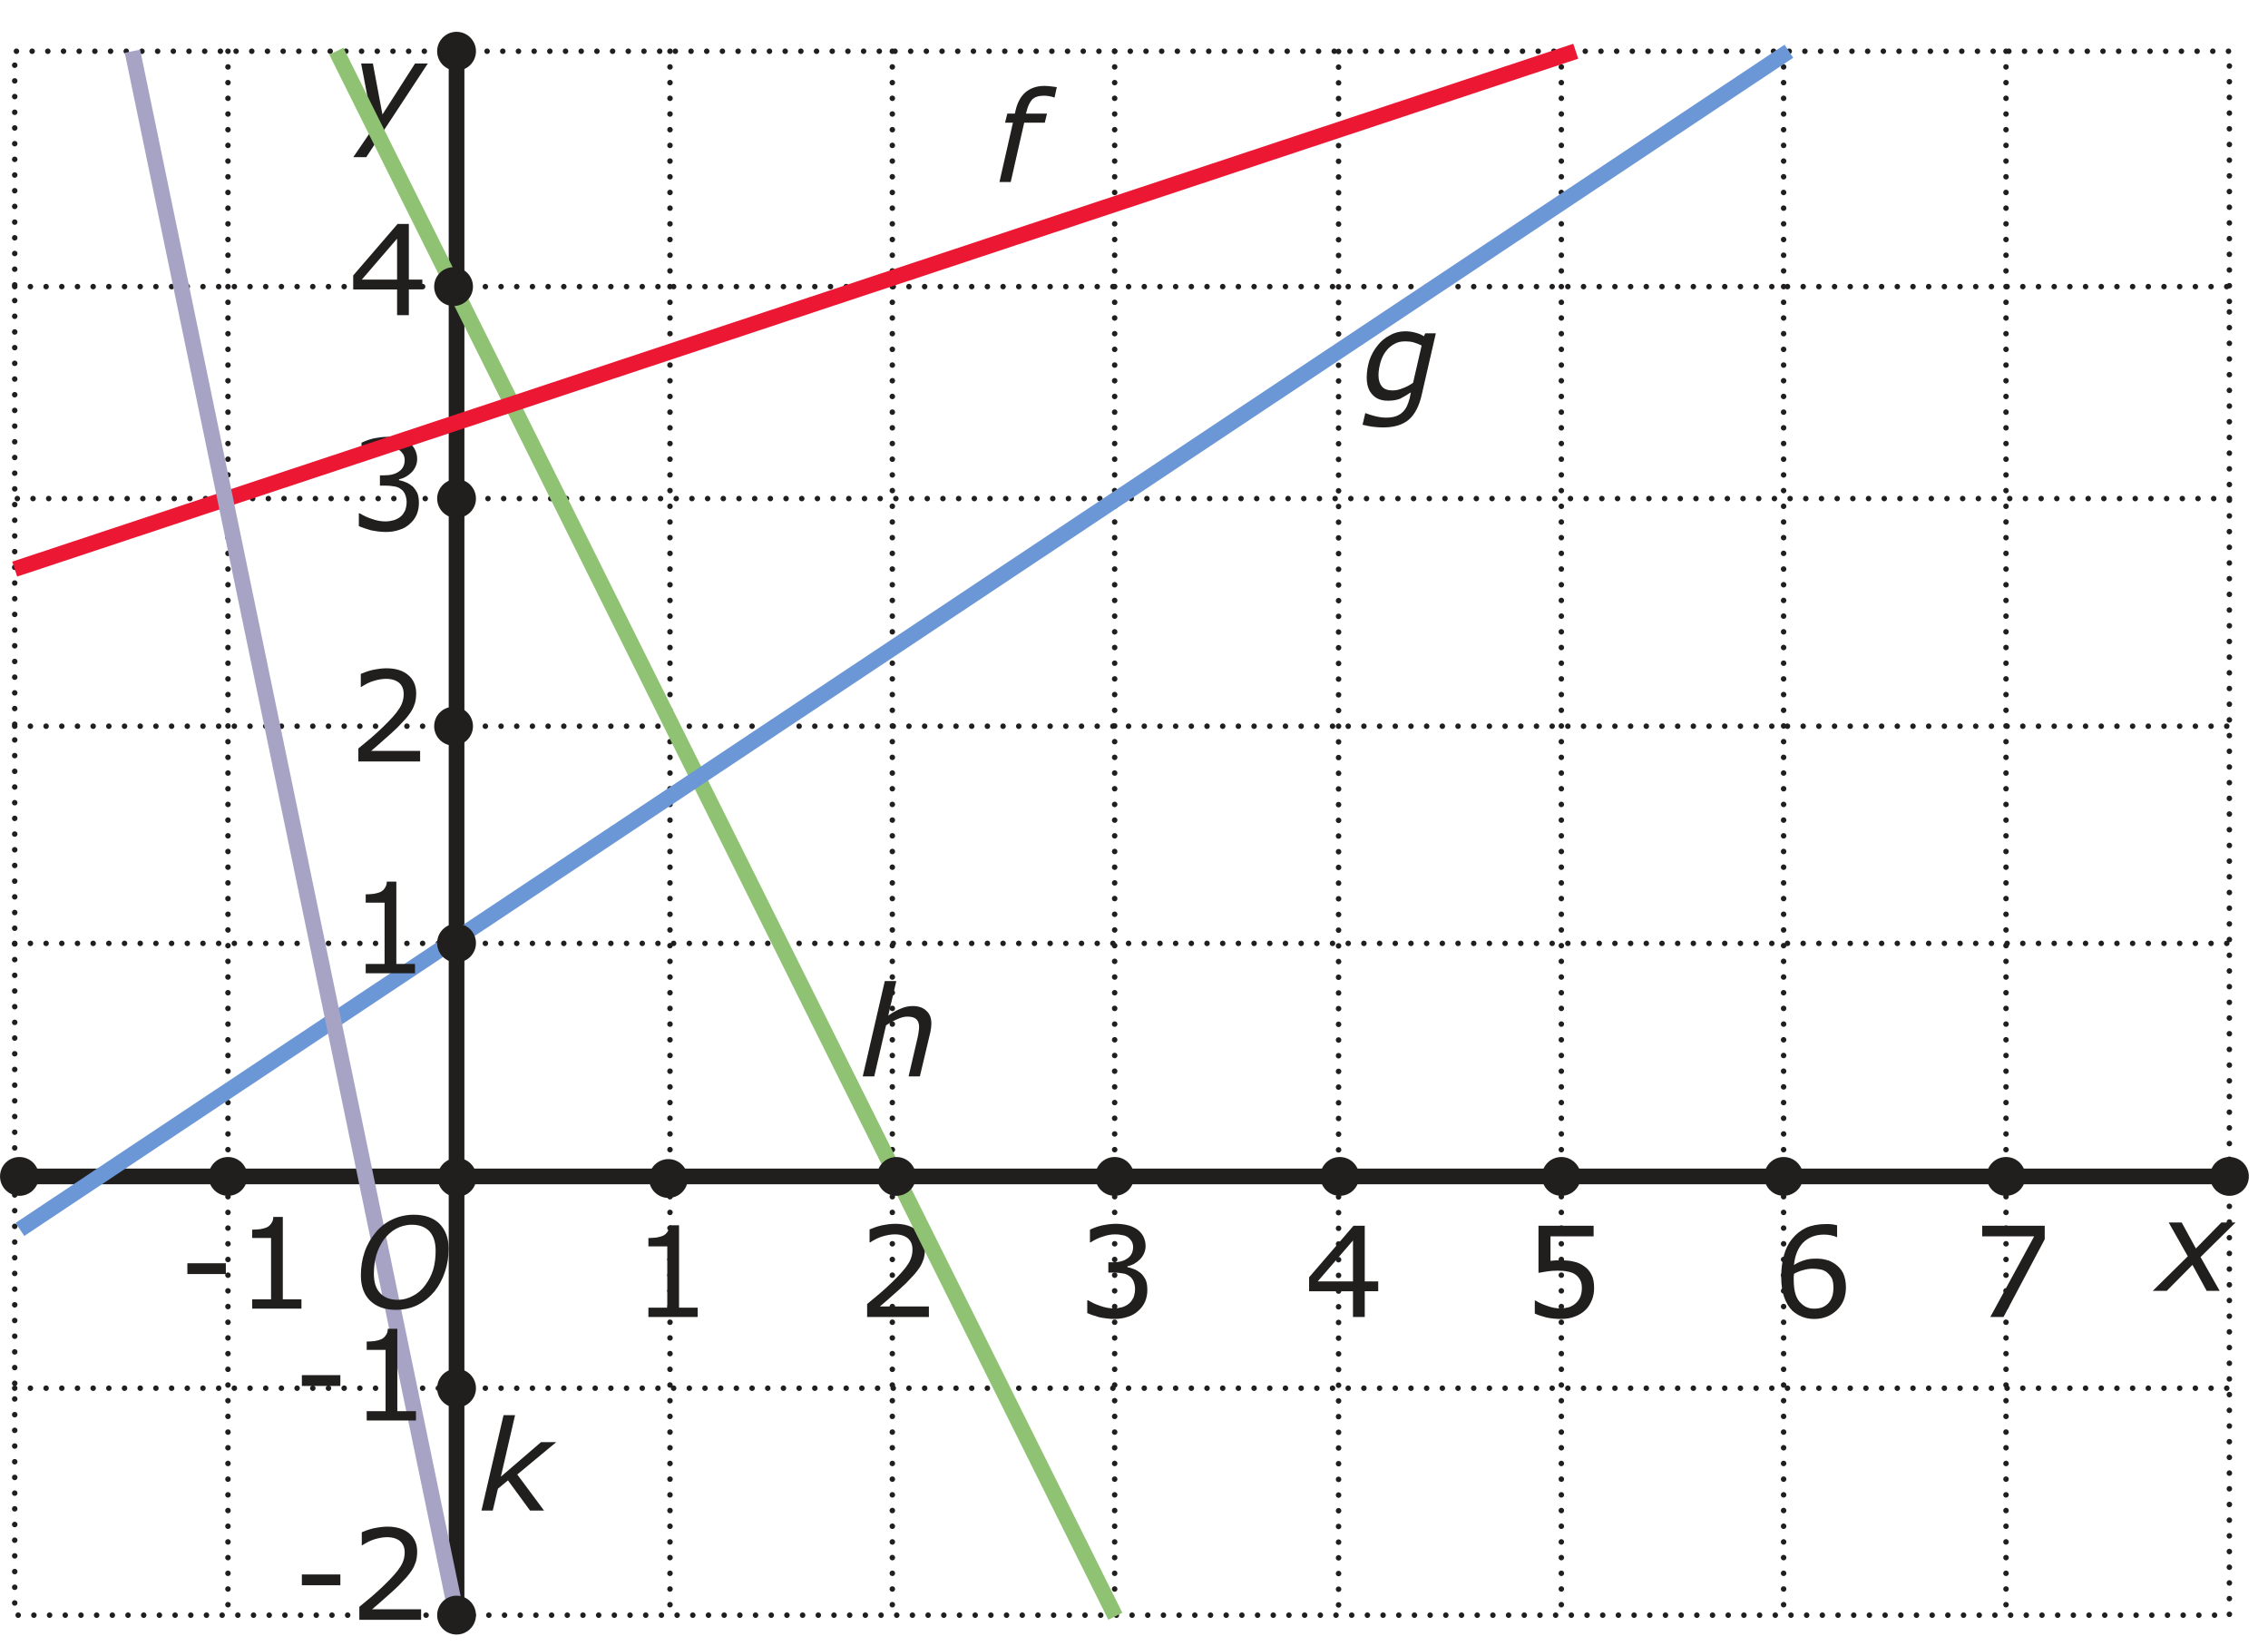 <?xml version="1.0" encoding="UTF-8" standalone="no"?>
<svg
   xmlns:dc="http://purl.org/dc/elements/1.1/"
   xmlns:cc="http://creativecommons.org/ns#"
   xmlns:rdf="http://www.w3.org/1999/02/22-rdf-syntax-ns#"
   xmlns:svg="http://www.w3.org/2000/svg"
   xmlns="http://www.w3.org/2000/svg"
   xmlns:xlink="http://www.w3.org/1999/xlink"
   xmlns:sodipodi="http://sodipodi.sourceforge.net/DTD/sodipodi-0.dtd"
   xmlns:inkscape="http://www.inkscape.org/namespaces/inkscape"
   width="5.1cm"
   height="3.7cm"
   viewBox="0 0 144.567 104.882"
   version="1.1"
   id="svg293"
   sodipodi:docname="hb-e34-op1-t1.svg"
   inkscape:version="0.92.1 r15371">
  <sodipodi:namedview
     pagecolor="#ffffff"
     bordercolor="#666666"
     borderopacity="1"
     objecttolerance="10"
     gridtolerance="10"
     guidetolerance="10"
     inkscape:pageopacity="0"
     inkscape:pageshadow="2"
     inkscape:window-width="1920"
     inkscape:window-height="986"
     id="namedview295"
     showgrid="false"
     units="cm"
     inkscape:zoom="3.0551069"
     inkscape:cx="145.23201"
     inkscape:cy="47.105547"
     inkscape:window-x="-11"
     inkscape:window-y="-11"
     inkscape:window-maximized="1"
     inkscape:current-layer="svg293" />
  <defs
     id="defs76">
    <g
       id="g53">
      <symbol
         overflow="visible"
         id="glyph0-0"
         style="overflow:visible">
        <path
           style="stroke:none"
           d="M 7,0 V -6 H 1 V 0 Z M 1.5,-5.5 h 5 v 5 h -5 z m 0,0"
           id="path2"
           inkscape:connector-curvature="0" />
      </symbol>
      <symbol
         overflow="visible"
         id="glyph0-1"
         style="overflow:visible">
        <path
           style="stroke:none"
           d="M -0.266,0 H 0.625 L 2.266,-1.656 3.172,0 H 4 L 2.781,-2.156 5.016,-4.359 h -0.906 l -1.625,1.656 -0.906,-1.656 H 0.75 l 1.219,2.156 z m 0,0"
           id="path5"
           inkscape:connector-curvature="0" />
      </symbol>
      <symbol
         overflow="visible"
         id="glyph0-2"
         style="overflow:visible">
        <path
           style="stroke:none"
           d="M 4.938,-4.359 H 4.125 l -2.078,3.25 -0.609,-3.25 h -0.75 l 0.781,4.094 -1.281,1.875 h 0.828 z m 0,0"
           id="path8"
           inkscape:connector-curvature="0" />
      </symbol>
      <symbol
         overflow="visible"
         id="glyph0-3"
         style="overflow:visible">
        <path
           style="stroke:none"
           d="M 3.922,-6.047 C 3.828,-6.062 3.703,-6.078 3.562,-6.094 3.438,-6.109 3.281,-6.125 3.125,-6.125 c -0.5,0 -0.906,0.156 -1.219,0.422 -0.312,0.281 -0.516,0.688 -0.625,1.203 L 1.25,-4.359 H 0.766 L 0.625,-3.781 h 0.5 L 0.266,0 h 0.719 L 1.844,-3.781 h 1.312 L 3.297,-4.359 H 1.953 L 2,-4.516 C 2.078,-4.844 2.203,-5.094 2.359,-5.266 2.531,-5.422 2.766,-5.5 3.094,-5.5 c 0.094,0 0.203,0 0.344,0.031 0.125,0.016 0.219,0.047 0.297,0.078 H 3.781 Z m 0,0"
           id="path11"
           inkscape:connector-curvature="0" />
      </symbol>
      <symbol
         overflow="visible"
         id="glyph0-4"
         style="overflow:visible">
        <path
           style="stroke:none"
           d="m 4.078,-4.359 -0.094,0.188 C 3.844,-4.266 3.656,-4.344 3.469,-4.391 c -0.203,-0.062 -0.422,-0.094 -0.672,-0.094 -0.344,0 -0.672,0.078 -0.969,0.25 -0.312,0.156 -0.578,0.375 -0.781,0.641 C 0.812,-3.312 0.641,-3 0.516,-2.641 0.406,-2.281 0.344,-1.922 0.344,-1.547 c 0,0.469 0.109,0.828 0.359,1.094 0.234,0.266 0.562,0.391 1,0.391 0.312,0 0.562,-0.047 0.766,-0.125 0.188,-0.094 0.422,-0.234 0.688,-0.406 L 3.078,-0.203 C 3.031,-0.031 2.969,0.141 2.906,0.281 2.844,0.422 2.75,0.547 2.641,0.656 2.531,0.766 2.391,0.859 2.219,0.922 2.047,0.984 1.828,1.016 1.578,1.016 1.359,1.016 1.125,0.984 0.875,0.922 0.625,0.859 0.438,0.797 0.281,0.734 H 0.25 L 0.078,1.469 c 0.188,0.047 0.406,0.094 0.625,0.125 0.234,0.031 0.453,0.047 0.688,0.047 0.688,0 1.234,-0.156 1.641,-0.5 C 3.422,0.797 3.703,0.25 3.859,-0.484 L 4.75,-4.359 Z m -0.781,3.156 C 3.094,-1.062 2.875,-0.938 2.641,-0.859 c -0.219,0.094 -0.438,0.141 -0.656,0.141 -0.297,0 -0.531,-0.078 -0.672,-0.25 C 1.172,-1.141 1.094,-1.375 1.094,-1.688 c 0,-0.266 0.047,-0.531 0.125,-0.812 0.078,-0.266 0.188,-0.5 0.328,-0.688 0.156,-0.219 0.344,-0.375 0.547,-0.484 0.203,-0.125 0.438,-0.172 0.703,-0.172 0.172,0 0.359,0.016 0.531,0.062 C 3.5,-3.734 3.688,-3.656 3.844,-3.578 Z m 0,0"
           id="path14"
           inkscape:connector-curvature="0" />
      </symbol>
      <symbol
         overflow="visible"
         id="glyph0-5"
         style="overflow:visible">
        <path
           style="stroke:none"
           d="m 4.266,-4.188 c -0.203,-0.203 -0.5,-0.297 -0.875,-0.297 -0.266,0 -0.516,0.062 -0.766,0.172 -0.234,0.094 -0.5,0.234 -0.781,0.438 L 2.359,-6.078 H 1.625 L 0.219,0 h 0.734 l 0.75,-3.25 C 1.922,-3.406 2.156,-3.531 2.406,-3.641 2.641,-3.75 2.859,-3.812 3.062,-3.812 c 0.281,0 0.469,0.062 0.578,0.172 C 3.75,-3.531 3.812,-3.375 3.812,-3.156 c 0,0.109 -0.016,0.219 -0.031,0.312 C 3.766,-2.734 3.75,-2.609 3.719,-2.484 L 3.141,0 h 0.719 L 4.531,-2.828 C 4.547,-2.906 4.562,-3 4.578,-3.109 c 0,-0.109 0.016,-0.188 0.016,-0.25 0,-0.375 -0.109,-0.641 -0.328,-0.828 z m 0,0"
           id="path17"
           inkscape:connector-curvature="0" />
      </symbol>
      <symbol
         overflow="visible"
         id="glyph0-6"
         style="overflow:visible">
        <path
           style="stroke:none"
           d="m 2.531,-2.297 2.484,-2.062 h -0.969 l -2.562,2.203 0.906,-3.922 H 1.656 L 0.25,0 H 0.969 L 1.297,-1.391 1.938,-1.922 3.344,0 h 0.891 z m 0,0"
           id="path20"
           inkscape:connector-curvature="0" />
      </symbol>
      <symbol
         overflow="visible"
         id="glyph0-7"
         style="overflow:visible">
        <path
           style="stroke:none"
           d="m 5.516,-5.375 c -0.391,-0.375 -0.938,-0.562 -1.625,-0.562 -0.5,0 -0.969,0.109 -1.391,0.312 C 2.078,-5.422 1.719,-5.141 1.438,-4.781 1.141,-4.422 0.906,-4.016 0.75,-3.547 0.594,-3.094 0.516,-2.594 0.516,-2.062 c 0,0.688 0.203,1.234 0.594,1.609 0.391,0.375 0.938,0.578 1.625,0.578 0.516,0 1,-0.109 1.406,-0.312 C 4.562,-0.406 4.922,-0.703 5.219,-1.062 5.5,-1.422 5.719,-1.828 5.875,-2.297 6.031,-2.766 6.109,-3.25 6.109,-3.766 c 0,-0.688 -0.203,-1.219 -0.594,-1.609 z m -1.656,4.594 c -0.297,0.172 -0.641,0.266 -1,0.266 C 2.375,-0.516 2,-0.656 1.734,-0.953 1.469,-1.234 1.344,-1.641 1.344,-2.188 c 0,-0.391 0.047,-0.781 0.156,-1.172 0.109,-0.375 0.281,-0.703 0.484,-1 0.219,-0.281 0.469,-0.516 0.781,-0.688 0.297,-0.156 0.625,-0.25 1,-0.25 0.484,0 0.859,0.141 1.125,0.422 0.266,0.297 0.391,0.703 0.391,1.234 0,0.438 -0.047,0.828 -0.156,1.203 -0.109,0.359 -0.281,0.688 -0.5,0.984 -0.203,0.281 -0.453,0.516 -0.766,0.672 z m 0,0"
           id="path23"
           inkscape:connector-curvature="0" />
      </symbol>
      <symbol
         overflow="visible"
         id="glyph1-0"
         style="overflow:visible">
        <path
           style="stroke:none"
           d="M 7,0 V -6 H 1 V 0 Z M 1.5,-5.5 h 5 v 5 h -5 z m 0,0"
           id="path26"
           inkscape:connector-curvature="0" />
      </symbol>
      <symbol
         overflow="visible"
         id="glyph1-1"
         style="overflow:visible">
        <path
           style="stroke:none"
           d="m 4.234,-0.594 h -1.188 v -5.25 H 2.438 c 0,0.172 -0.047,0.312 -0.125,0.406 -0.062,0.109 -0.156,0.188 -0.266,0.25 -0.109,0.047 -0.25,0.094 -0.438,0.125 C 1.422,-5.047 1.25,-5.031 1.094,-5.031 V -4.5 h 1.203 v 3.906 H 1.094 V 0 h 3.141 z m 0,0"
           id="path29"
           inkscape:connector-curvature="0" />
      </symbol>
      <symbol
         overflow="visible"
         id="glyph1-2"
         style="overflow:visible">
        <path
           style="stroke:none"
           d="m 3.641,-3.047 c -0.156,-0.062 -0.297,-0.109 -0.422,-0.125 v -0.062 c 0.312,-0.062 0.578,-0.219 0.812,-0.453 C 4.25,-3.922 4.375,-4.203 4.375,-4.531 c 0,-0.234 -0.062,-0.438 -0.156,-0.625 C 4.125,-5.328 3.984,-5.484 3.797,-5.609 3.625,-5.719 3.422,-5.812 3.203,-5.859 2.984,-5.906 2.75,-5.938 2.469,-5.938 2.172,-5.938 1.875,-5.891 1.562,-5.828 1.25,-5.75 1.016,-5.656 0.828,-5.562 V -4.75 h 0.031 c 0.25,-0.156 0.516,-0.297 0.797,-0.375 0.266,-0.094 0.531,-0.141 0.781,-0.141 0.156,0 0.312,0.016 0.438,0.047 0.141,0.016 0.25,0.062 0.359,0.125 0.109,0.078 0.188,0.172 0.25,0.266 0.062,0.109 0.094,0.234 0.094,0.375 0,0.312 -0.125,0.562 -0.359,0.719 -0.234,0.172 -0.547,0.25 -0.953,0.25 H 2 v 0.656 h 0.359 c 0.188,0 0.375,0.016 0.531,0.047 0.172,0.016 0.312,0.078 0.422,0.156 0.125,0.078 0.219,0.188 0.281,0.328 0.062,0.141 0.109,0.312 0.109,0.516 0,0.219 -0.047,0.391 -0.094,0.531 -0.062,0.125 -0.141,0.266 -0.266,0.375 -0.125,0.109 -0.266,0.188 -0.453,0.25 -0.188,0.047 -0.359,0.078 -0.516,0.078 -0.281,0 -0.578,-0.047 -0.875,-0.156 C 1.203,-0.797 0.938,-0.922 0.719,-1.062 H 0.656 V -0.25 C 0.859,-0.156 1.109,-0.078 1.422,0.016 1.734,0.078 2.062,0.125 2.375,0.125 c 0.328,0 0.609,-0.047 0.875,-0.141 0.266,-0.078 0.5,-0.219 0.688,-0.406 0.172,-0.156 0.312,-0.344 0.406,-0.562 0.094,-0.234 0.141,-0.469 0.141,-0.734 0,-0.266 -0.031,-0.484 -0.109,-0.656 -0.094,-0.172 -0.188,-0.312 -0.312,-0.422 -0.125,-0.094 -0.25,-0.188 -0.422,-0.25 z m 0,0"
           id="path32"
           inkscape:connector-curvature="0" />
      </symbol>
      <symbol
         overflow="visible"
         id="glyph1-3"
         style="overflow:visible">
        <path
           style="stroke:none"
           d="M 4.703,-2.266 H 3.844 V -5.812 H 3.125 l -2.828,3.281 v 0.891 H 3.094 V 0 h 0.75 v -1.641 h 0.859 z m -3.859,0 2.25,-2.609 v 2.609 z m 0,0"
           id="path35"
           inkscape:connector-curvature="0" />
      </symbol>
      <symbol
         overflow="visible"
         id="glyph1-4"
         style="overflow:visible">
        <path
           style="stroke:none"
           d="M 3.047,-2.891 H 0.594 v 0.688 h 2.453 z m 0,0"
           id="path38"
           inkscape:connector-curvature="0" />
      </symbol>
      <symbol
         overflow="visible"
         id="glyph1-5"
         style="overflow:visible">
        <path
           style="stroke:none"
           d="M 4.562,-0.672 H 1.438 C 1.703,-0.891 1.969,-1.125 2.266,-1.391 2.562,-1.641 2.844,-1.906 3.125,-2.172 c 0.188,-0.203 0.359,-0.375 0.5,-0.531 0.141,-0.156 0.25,-0.312 0.359,-0.469 0.109,-0.172 0.188,-0.359 0.25,-0.547 0.047,-0.188 0.078,-0.391 0.078,-0.625 0,-0.484 -0.172,-0.875 -0.5,-1.156 C 3.469,-5.797 3,-5.938 2.406,-5.938 c -0.281,0 -0.578,0.047 -0.891,0.109 -0.312,0.078 -0.562,0.172 -0.734,0.25 V -4.75 H 0.812 c 0.266,-0.172 0.531,-0.312 0.812,-0.391 0.266,-0.078 0.531,-0.125 0.766,-0.125 0.359,0 0.641,0.094 0.828,0.25 0.203,0.172 0.297,0.422 0.297,0.719 0,0.328 -0.094,0.641 -0.281,0.922 C 3.062,-3.094 2.719,-2.703 2.219,-2.219 1.984,-1.984 1.734,-1.766 1.453,-1.516 1.172,-1.281 0.906,-1.062 0.625,-0.828 V 0 h 3.938 z m 0,0"
           id="path41"
           inkscape:connector-curvature="0" />
      </symbol>
      <symbol
         overflow="visible"
         id="glyph1-6"
         style="overflow:visible">
        <path
           style="stroke:none"
           d="M 4.344,-2.703 C 4.234,-2.922 4.078,-3.109 3.859,-3.25 3.656,-3.391 3.453,-3.484 3.203,-3.531 2.969,-3.594 2.703,-3.609 2.375,-3.609 c -0.094,0 -0.188,0 -0.297,0 -0.125,0.016 -0.234,0.016 -0.344,0.031 v -1.562 h 2.75 V -5.812 H 0.969 v 3 C 1.125,-2.844 1.312,-2.875 1.531,-2.906 1.734,-2.938 1.953,-2.953 2.188,-2.953 c 0.25,0 0.453,0.016 0.656,0.062 0.188,0.031 0.359,0.094 0.5,0.203 0.109,0.078 0.203,0.188 0.281,0.328 0.078,0.141 0.109,0.312 0.109,0.516 0,0.203 -0.031,0.375 -0.094,0.547 C 3.578,-1.156 3.5,-1.016 3.375,-0.906 3.25,-0.781 3.094,-0.688 2.922,-0.625 2.75,-0.578 2.562,-0.547 2.375,-0.547 c -0.266,0 -0.547,-0.047 -0.844,-0.156 C 1.25,-0.797 1,-0.906 0.781,-1.047 H 0.734 v 0.828 c 0.188,0.094 0.453,0.172 0.734,0.25 0.297,0.062 0.609,0.094 0.922,0.094 0.344,0 0.641,-0.047 0.906,-0.156 0.25,-0.094 0.484,-0.234 0.672,-0.422 0.172,-0.156 0.297,-0.375 0.406,-0.625 0.094,-0.234 0.141,-0.5 0.141,-0.766 0,-0.344 -0.047,-0.625 -0.172,-0.859 z m 0,0"
           id="path44"
           inkscape:connector-curvature="0" />
      </symbol>
      <symbol
         overflow="visible"
         id="glyph1-7"
         style="overflow:visible">
        <path
           style="stroke:none"
           d="M 4.578,-5.812 H 0.594 v 0.672 h 3.312 L 1.109,0 h 0.844 l 2.625,-4.953 z m 0,0"
           id="path47"
           inkscape:connector-curvature="0" />
      </symbol>
      <symbol
         overflow="visible"
         id="glyph1-8"
         style="overflow:visible">
        <path
           style="stroke:none"
           d="M 4.484,-2.781 C 4.375,-3.016 4.188,-3.219 3.969,-3.375 3.766,-3.516 3.578,-3.609 3.391,-3.641 3.188,-3.703 2.969,-3.719 2.734,-3.719 c -0.281,0 -0.531,0.031 -0.75,0.109 -0.203,0.062 -0.422,0.156 -0.641,0.297 0.062,-0.594 0.25,-1.078 0.578,-1.422 C 2.266,-5.078 2.719,-5.25 3.266,-5.25 c 0.156,0 0.312,0.016 0.453,0.047 0.141,0.031 0.25,0.062 0.328,0.109 H 4.094 v -0.75 C 3.984,-5.875 3.875,-5.891 3.766,-5.906 3.656,-5.922 3.531,-5.922 3.391,-5.922 c -0.484,0 -0.906,0.078 -1.266,0.234 -0.359,0.172 -0.656,0.406 -0.891,0.703 -0.25,0.297 -0.422,0.656 -0.531,1.062 C 0.594,-3.531 0.531,-3.078 0.531,-2.562 c 0,0.5 0.062,0.938 0.188,1.297 0.125,0.359 0.297,0.641 0.516,0.859 0.188,0.172 0.391,0.297 0.625,0.391 0.234,0.094 0.5,0.141 0.781,0.141 0.562,0 1.047,-0.188 1.438,-0.562 0.391,-0.375 0.578,-0.859 0.578,-1.453 0,-0.344 -0.062,-0.641 -0.172,-0.891 z M 3.531,-0.875 c -0.219,0.234 -0.5,0.344 -0.891,0.344 -0.156,0 -0.297,-0.016 -0.453,-0.078 -0.125,-0.047 -0.266,-0.141 -0.375,-0.25 -0.156,-0.125 -0.281,-0.328 -0.359,-0.562 -0.078,-0.234 -0.125,-0.547 -0.125,-0.969 0,-0.078 0,-0.141 0,-0.203 C 1.344,-2.641 1.344,-2.703 1.344,-2.75 c 0.203,-0.109 0.391,-0.188 0.578,-0.234 0.203,-0.062 0.406,-0.094 0.625,-0.094 0.156,0 0.312,0.016 0.469,0.047 0.141,0.016 0.266,0.078 0.391,0.156 0.156,0.125 0.281,0.266 0.359,0.422 0.062,0.156 0.094,0.344 0.094,0.594 0,0.422 -0.109,0.75 -0.328,0.984 z m 0,0"
           id="path50"
           inkscape:connector-curvature="0" />
      </symbol>
    </g>
    <clipPath
       id="clip1">
      <path
         d="M 15,738.613 H 77 V 842 H 15 Z m 0,0"
         id="path55"
         inkscape:connector-curvature="0" />
    </clipPath>
    <clipPath
       id="clip2">
      <path
         d="M 0,738.613 H 120 V 822 H 0 Z m 0,0"
         id="path58"
         inkscape:connector-curvature="0" />
    </clipPath>
    <clipPath
       id="clip3">
      <path
         d="M 0,738.613 H 107 V 780 H 0 Z m 0,0"
         id="path61"
         inkscape:connector-curvature="0" />
    </clipPath>
    <clipPath
       id="clip4">
      <path
         d="M 2,738.613 H 35 V 842 H 2 Z m 0,0"
         id="path64"
         inkscape:connector-curvature="0" />
    </clipPath>
    <clipPath
       id="clip5">
      <path
         d="m 26,738.613 h 7 V 744 h -7 z m 0,0"
         id="path67"
         inkscape:connector-curvature="0" />
    </clipPath>
    <clipPath
       id="clip6">
      <path
         d="m 141,811 h 2.344 v 3 H 141 Z m 0,0"
         id="path70"
         inkscape:connector-curvature="0" />
    </clipPath>
    <clipPath
       id="clip7">
      <path
         d="m 139,809 h 4.344 v 7 H 139 Z m 0,0"
         id="path73"
         inkscape:connector-curvature="0" />
    </clipPath>
  </defs>
  <path
     inkscape:connector-curvature="0"
     id="path106-0"
     d="M 85.323,3.279 V 102.947"
     style="fill:none;stroke:#211e1e;stroke-width:0.35;stroke-linecap:round;stroke-linejoin:round;stroke-miterlimit:4;stroke-dasharray:0, 1;stroke-opacity:1" />
  <g
     id="g80"
     style="fill:#211e1e;fill-opacity:1"
     transform="translate(0,-737.118)">
    <use
       height="100%"
       width="100%"
       id="use78"
       y="819.384"
       x="137.486"
       xlink:href="#glyph0-1" />
  </g>
  <g
     id="g84"
     style="fill:#211e1e;fill-opacity:1"
     transform="translate(0,-737.118)">
    <use
       height="100%"
       width="100%"
       id="use82"
       y="745.523"
       x="22.331"
       xlink:href="#glyph0-2" />
  </g>
  <path
     inkscape:connector-curvature="0"
     id="path86"
     d="M 142.105,19.878 V 102.933 H 0.938 V 3.265 h 141.168 z m 0,0"
     style="fill:none;stroke:#211e1e;stroke-width:0.35;stroke-linecap:round;stroke-linejoin:round;stroke-miterlimit:4;stroke-dasharray:0, 1;stroke-opacity:1" />
  <path
     inkscape:connector-curvature="0"
     id="path88"
     d="M 142.105,31.773 H 0.938"
     style="fill:none;stroke:#211e1e;stroke-width:0.35;stroke-linecap:round;stroke-linejoin:round;stroke-miterlimit:4;stroke-dasharray:0, 1;stroke-opacity:1" />
  <path
     inkscape:connector-curvature="0"
     id="path90"
     d="M 0.938,46.28 H 142.105"
     style="fill:none;stroke:#211e1e;stroke-width:0.35;stroke-linecap:round;stroke-linejoin:round;stroke-miterlimit:4;stroke-dasharray:0, 1;stroke-opacity:1" />
  <path
     inkscape:connector-curvature="0"
     id="path92"
     d="M 0.938,88.468 H 142.105"
     style="fill:none;stroke:#211e1e;stroke-width:0.35;stroke-linecap:round;stroke-linejoin:round;stroke-miterlimit:4;stroke-dasharray:0, 1;stroke-opacity:1" />
  <path
     inkscape:connector-curvature="0"
     id="path94"
     d="m 14.531,3.265 v 99.668"
     style="fill:none;stroke:#211e1e;stroke-width:0.35;stroke-linecap:round;stroke-linejoin:round;stroke-miterlimit:4;stroke-dasharray:0, 1;stroke-opacity:1" />
  <path
     inkscape:connector-curvature="0"
     id="path96"
     d="m 42.707,3.265 v 99.668"
     style="fill:none;stroke:#211e1e;stroke-width:0.35;stroke-linecap:round;stroke-linejoin:round;stroke-miterlimit:4;stroke-dasharray:0, 1;stroke-opacity:1" />
  <path
     inkscape:connector-curvature="0"
     id="path98"
     d="m 56.879,3.265 v 99.668"
     style="fill:none;stroke:#211e1e;stroke-width:0.35;stroke-linecap:round;stroke-linejoin:round;stroke-miterlimit:4;stroke-dasharray:0, 1;stroke-opacity:1" />
  <path
     inkscape:connector-curvature="0"
     id="path100"
     d="m 71.051,3.265 v 99.668"
     style="fill:none;stroke:#211e1e;stroke-width:0.35;stroke-linecap:round;stroke-linejoin:round;stroke-miterlimit:4;stroke-dasharray:0, 1;stroke-opacity:1" />
  <path
     inkscape:connector-curvature="0"
     id="path102"
     d="M 0.938,60.12 H 142.105"
     style="fill:none;stroke:#211e1e;stroke-width:0.35;stroke-linecap:round;stroke-linejoin:round;stroke-miterlimit:4;stroke-dasharray:0, 1;stroke-opacity:1" />
  <path
     inkscape:connector-curvature="0"
     id="path104"
     d="M 1.238,74.972 H 142.105"
     style="fill:none;stroke:#211e1e;stroke-width:1;stroke-linecap:butt;stroke-linejoin:miter;stroke-miterlimit:4;stroke-opacity:1" />
  <path
     inkscape:connector-curvature="0"
     id="path106"
     d="m 99.523,3.265 v 99.668"
     style="fill:none;stroke:#211e1e;stroke-width:0.35;stroke-linecap:round;stroke-linejoin:round;stroke-miterlimit:4;stroke-dasharray:0, 1;stroke-opacity:1" />
  <path
     inkscape:connector-curvature="0"
     id="path108"
     d="m 113.691,3.265 v 99.668"
     style="fill:none;stroke:#211e1e;stroke-width:0.35;stroke-linecap:round;stroke-linejoin:round;stroke-miterlimit:4;stroke-dasharray:0, 1;stroke-opacity:1" />
  <path
     inkscape:connector-curvature="0"
     id="path110"
     d="m 127.867,3.265 v 99.668"
     style="fill:none;stroke:#211e1e;stroke-width:0.35;stroke-linecap:round;stroke-linejoin:round;stroke-miterlimit:4;stroke-dasharray:0, 1;stroke-opacity:1" />
  <path
     inkscape:connector-curvature="0"
     id="path112"
     d="M 0.938,18.265 H 142.105"
     style="fill:none;stroke:#211e1e;stroke-width:0.35;stroke-linecap:round;stroke-linejoin:round;stroke-miterlimit:4;stroke-dasharray:0, 1;stroke-opacity:1" />
  <path
     inkscape:connector-curvature="0"
     id="path114"
     d="M 29.102,102.933 V 3.265"
     style="fill:none;stroke:#211e1e;stroke-width:1;stroke-linecap:butt;stroke-linejoin:miter;stroke-miterlimit:4;stroke-opacity:1" />
  <g
     id="g118"
     style="fill:#211e1e;fill-opacity:1"
     transform="translate(-1.5,-737.118)">
    <use
       height="100%"
       width="100%"
       id="use116"
       y="821.048"
       x="41.737"
       xlink:href="#glyph1-1" />
  </g>
  <g
     id="g122"
     style="fill:#211e1e;fill-opacity:1"
     transform="translate(-1.5,-737.118)">
    <use
       height="100%"
       width="100%"
       id="use120"
       y="821.048"
       x="70.148"
       xlink:href="#glyph1-2" />
  </g>
  <g
     id="g126"
     style="fill:#211e1e;fill-opacity:1"
     transform="translate(4.2499368e-8,-737.118)">
    <use
       height="100%"
       width="100%"
       id="use124"
       y="821.048"
       x="83.148"
       xlink:href="#glyph1-3" />
  </g>
  <g
     id="g132"
     style="fill:#211e1e;fill-opacity:1"
     transform="translate(0,-737.118)">
    <use
       height="100%"
       width="100%"
       id="use128"
       y="840.347"
       x="18.648"
       xlink:href="#glyph1-4" />
    <use
       height="100%"
       width="100%"
       id="use130"
       y="840.347"
       x="22.28"
       xlink:href="#glyph1-5" />
  </g>
  <g
     id="g136"
     style="fill:#211e1e;fill-opacity:1"
     transform="translate(0,-737.118)">
    <use
       height="100%"
       width="100%"
       id="use134"
       y="785.645"
       x="22.217"
       xlink:href="#glyph1-5" />
  </g>
  <g
     id="g140"
     style="fill:#211e1e;fill-opacity:1"
     transform="translate(0,-737.118)">
    <use
       height="100%"
       width="100%"
       id="use138"
       y="770.895"
       x="22.217"
       xlink:href="#glyph1-2" />
  </g>
  <g
     id="g144"
     style="fill:#211e1e;fill-opacity:1"
     transform="translate(-1.5,-737.118)">
    <use
       height="100%"
       width="100%"
       id="use142"
       y="821.048"
       x="56.148"
       xlink:href="#glyph1-5" />
  </g>
  <g
     id="g148"
     style="fill:#211e1e;fill-opacity:1"
     transform="translate(-1.5,-737.118)">
    <use
       height="100%"
       width="100%"
       id="use146"
       y="821.048"
       x="98.597"
       xlink:href="#glyph1-6" />
  </g>
  <g
     id="g152"
     style="fill:#211e1e;fill-opacity:1"
     transform="translate(0,-737.118)">
    <use
       height="100%"
       width="100%"
       id="use150"
       y="821.048"
       x="125.757"
       xlink:href="#glyph1-7" />
  </g>
  <g
     id="g156"
     style="fill:#211e1e;fill-opacity:1"
     transform="translate(0,-737.118)">
    <use
       height="100%"
       width="100%"
       id="use154"
       y="821.048"
       x="113.007"
       xlink:href="#glyph1-8" />
  </g>
  <g
     id="g162"
     style="fill:#211e1e;fill-opacity:1"
     transform="translate(0,-737.118)">
    <use
       height="100%"
       width="100%"
       id="use158"
       y="820.515"
       x="11.349"
       xlink:href="#glyph1-4" />
    <use
       height="100%"
       width="100%"
       id="use160"
       y="820.515"
       x="14.981"
       xlink:href="#glyph1-1" />
  </g>
  <g
     id="g166"
     style="fill:#211e1e;fill-opacity:1"
     transform="translate(0,-737.118)">
    <use
       height="100%"
       width="100%"
       id="use164"
       y="757.203"
       x="22.217"
       xlink:href="#glyph1-3" />
  </g>
  <g
     id="g170"
     style="fill:#211e1e;fill-opacity:1"
     transform="translate(0,-737.118)">
    <use
       height="100%"
       width="100%"
       id="use168"
       y="748.717"
       x="63.441"
       xlink:href="#glyph0-3" />
  </g>
  <g
     id="g174"
     style="fill:#211e1e;fill-opacity:1"
     transform="translate(0,-737.118)">
    <use
       height="100%"
       width="100%"
       id="use172"
       y="762.717"
       x="86.774"
       xlink:href="#glyph0-4" />
  </g>
  <g
     id="g178"
     style="fill:#211e1e;fill-opacity:1"
     transform="translate(0,-737.118)">
    <use
       height="100%"
       width="100%"
       id="use176"
       y="805.717"
       x="54.774"
       xlink:href="#glyph0-5" />
  </g>
  <g
     id="g182"
     style="fill:#211e1e;fill-opacity:1"
     transform="translate(0,-737.118)">
    <use
       height="100%"
       width="100%"
       id="use180"
       y="833.383"
       x="30.441"
       xlink:href="#glyph0-6" />
  </g>
  <g
     style="clip-rule:nonzero"
     id="g186"
     clip-path="url(#clip1)"
     transform="translate(0,-737.118)">
    <path
       inkscape:connector-curvature="0"
       id="path184"
       transform="matrix(0.1,0,0,-0.1,0,842)"
       d="M 214.414,1016.172 710.938,18.789"
       style="fill:none;stroke:#8fc273;stroke-width:10;stroke-linecap:butt;stroke-linejoin:miter;stroke-miterlimit:4;stroke-opacity:1" />
  </g>
  <g
     style="clip-rule:nonzero"
     id="g190"
     clip-path="url(#clip2)"
     transform="translate(0,-737.118)">
    <path
       inkscape:connector-curvature="0"
       id="path188"
       transform="matrix(0.1,0,0,-0.1,0,842)"
       d="M 12.695,265.312 1140.273,1016.172"
       style="fill:none;stroke:#6b97d7;stroke-width:10;stroke-linecap:butt;stroke-linejoin:miter;stroke-miterlimit:4;stroke-opacity:1" />
  </g>
  <g
     style="clip-rule:nonzero"
     id="g194"
     clip-path="url(#clip3)"
     transform="translate(0,-737.118)">
    <path
       inkscape:connector-curvature="0"
       id="path192"
       transform="matrix(0.1,0,0,-0.1,0,842)"
       d="m 9.375,686.133 995.039,330.039"
       style="fill:none;stroke:#eb1733;stroke-width:10;stroke-linecap:butt;stroke-linejoin:miter;stroke-miterlimit:4;stroke-opacity:1" />
  </g>
  <g
     style="clip-rule:nonzero"
     id="g198"
     clip-path="url(#clip4)"
     transform="translate(0,-737.118)">
    <path
       inkscape:connector-curvature="0"
       id="path196"
       transform="matrix(0.1,0,0,-0.1,0,842)"
       d="M 84.414,1016.172 291.016,19.492"
       style="fill:none;stroke:#a6a3c5;stroke-width:10;stroke-linecap:butt;stroke-linejoin:miter;stroke-miterlimit:4;stroke-opacity:1" />
  </g>
  <g
     id="g202"
     style="fill:#211e1e;fill-opacity:1"
     transform="translate(0,-737.118)">
    <use
       height="100%"
       width="100%"
       id="use200"
       y="820.468"
       x="22.487"
       xlink:href="#glyph0-7" />
  </g>
  <g
     id="g208"
     style="fill:#211e1e;fill-opacity:1"
     transform="translate(0,-737.118)">
    <use
       height="100%"
       width="100%"
       id="use204"
       y="827.645"
       x="18.648"
       xlink:href="#glyph1-4" />
    <use
       height="100%"
       width="100%"
       id="use206"
       y="827.645"
       x="22.28"
       xlink:href="#glyph1-1" />
  </g>
  <g
     id="g212"
     style="fill:#211e1e;fill-opacity:1"
     transform="translate(0,-737.118)">
    <use
       height="100%"
       width="100%"
       id="use210"
       y="799.145"
       x="22.217"
       xlink:href="#glyph1-1" />
  </g>
  <path
     inkscape:connector-curvature="0"
     id="path214"
     d="m 30.195,75.034 c 0,0.59 -0.477,1.062 -1.062,1.062 -0.59,0 -1.062,-0.473 -1.062,-1.062 0,-0.586 0.473,-1.062 1.062,-1.062 0.586,0 1.062,0.477 1.062,1.062"
     style="fill:#211e1e;fill-opacity:1;fill-rule:nonzero;stroke:none" />
  <path
     inkscape:connector-curvature="0"
     id="path216"
     d="m 30.195,75.034 c 0,0.59 -0.477,1.062 -1.062,1.062 -0.59,0 -1.062,-0.473 -1.062,-1.062 0,-0.586 0.473,-1.062 1.062,-1.062 0.586,0 1.062,0.477 1.062,1.062 z m 0,0"
     style="fill:none;stroke:#211e1e;stroke-width:0.35;stroke-linecap:butt;stroke-linejoin:miter;stroke-miterlimit:4;stroke-opacity:1" />
  <path
     inkscape:connector-curvature="0"
     id="path218"
     d="m 30.164,60.101 c 0,0.586 -0.477,1.062 -1.062,1.062 -0.586,0 -1.062,-0.477 -1.062,-1.062 0,-0.59 0.477,-1.062 1.062,-1.062 0.586,0 1.062,0.473 1.062,1.062"
     style="fill:#211e1e;fill-opacity:1;fill-rule:nonzero;stroke:none" />
  <path
     inkscape:connector-curvature="0"
     id="path220"
     d="m 30.164,60.101 c 0,0.586 -0.477,1.062 -1.062,1.062 -0.586,0 -1.062,-0.477 -1.062,-1.062 0,-0.59 0.477,-1.062 1.062,-1.062 0.586,0 1.062,0.473 1.062,1.062 z m 0,0"
     style="fill:none;stroke:#211e1e;stroke-width:0.35;stroke-linecap:butt;stroke-linejoin:miter;stroke-miterlimit:4;stroke-opacity:1" />
  <path
     inkscape:connector-curvature="0"
     id="path222"
     d="m 29.973,46.28 c 0,0.586 -0.477,1.062 -1.062,1.062 -0.586,0 -1.062,-0.477 -1.062,-1.062 0,-0.59 0.477,-1.062 1.062,-1.062 0.586,0 1.062,0.473 1.062,1.062"
     style="fill:#211e1e;fill-opacity:1;fill-rule:nonzero;stroke:none" />
  <path
     inkscape:connector-curvature="0"
     id="path224"
     d="m 29.973,46.28 c 0,0.586 -0.477,1.062 -1.062,1.062 -0.586,0 -1.062,-0.477 -1.062,-1.062 0,-0.59 0.477,-1.062 1.062,-1.062 0.586,0 1.062,0.473 1.062,1.062 z m 0,0"
     style="fill:none;stroke:#211e1e;stroke-width:0.35;stroke-linecap:butt;stroke-linejoin:miter;stroke-miterlimit:4;stroke-opacity:1" />
  <path
     inkscape:connector-curvature="0"
     id="path226"
     d="m 30.164,31.773 c 0,0.59 -0.477,1.062 -1.062,1.062 -0.586,0 -1.062,-0.473 -1.062,-1.062 0,-0.586 0.477,-1.062 1.062,-1.062 0.586,0 1.062,0.477 1.062,1.062"
     style="fill:#211e1e;fill-opacity:1;fill-rule:nonzero;stroke:none" />
  <path
     inkscape:connector-curvature="0"
     id="path228"
     d="m 30.164,31.773 c 0,0.59 -0.477,1.062 -1.062,1.062 -0.586,0 -1.062,-0.473 -1.062,-1.062 0,-0.586 0.477,-1.062 1.062,-1.062 0.586,0 1.062,0.477 1.062,1.062 z m 0,0"
     style="fill:none;stroke:#211e1e;stroke-width:0.35;stroke-linecap:butt;stroke-linejoin:miter;stroke-miterlimit:4;stroke-opacity:1" />
  <path
     inkscape:connector-curvature="0"
     id="path230"
     d="m 29.973,18.265 c 0,0.59 -0.477,1.062 -1.062,1.062 -0.59,0 -1.062,-0.473 -1.062,-1.062 0,-0.586 0.473,-1.062 1.062,-1.062 0.586,0 1.062,0.477 1.062,1.062"
     style="fill:#211e1e;fill-opacity:1;fill-rule:nonzero;stroke:none" />
  <path
     inkscape:connector-curvature="0"
     id="path232"
     d="m 29.973,18.265 c 0,0.59 -0.477,1.062 -1.062,1.062 -0.59,0 -1.062,-0.473 -1.062,-1.062 0,-0.586 0.473,-1.062 1.062,-1.062 0.586,0 1.062,0.477 1.062,1.062 z m 0,0"
     style="fill:none;stroke:#211e1e;stroke-width:0.35;stroke-linecap:butt;stroke-linejoin:miter;stroke-miterlimit:4;stroke-opacity:1" />
  <path
     inkscape:connector-curvature="0"
     id="path234"
     d="m 30.164,3.265 c 0,0.59 -0.477,1.062 -1.062,1.062 -0.586,0 -1.062,-0.473 -1.062,-1.062 0,-0.586 0.477,-1.062 1.062,-1.062 0.586,0 1.062,0.477 1.062,1.062"
     style="fill:#211e1e;fill-opacity:1;fill-rule:nonzero;stroke:none" />
  <g
     style="clip-rule:nonzero"
     id="g238"
     clip-path="url(#clip5)"
     transform="translate(0,-737.118)">
    <path
       inkscape:connector-curvature="0"
       id="path236"
       transform="matrix(0.1,0,0,-0.1,0,842)"
       d="m 301.641,1016.172 c 0,-5.899 -4.766,-10.625 -10.625,-10.625 -5.859,0 -10.625,4.726 -10.625,10.625 0,5.859 4.766,10.625 10.625,10.625 5.859,0 10.625,-4.766 10.625,-10.625 z m 0,0"
       style="fill:none;stroke:#211e1e;stroke-width:3.5;stroke-linecap:butt;stroke-linejoin:miter;stroke-miterlimit:4;stroke-opacity:1" />
  </g>
  <path
     inkscape:connector-curvature="0"
     id="path240"
     d="m 15.594,74.972 c 0,0.586 -0.477,1.062 -1.062,1.062 -0.586,0 -1.062,-0.477 -1.062,-1.062 0,-0.59 0.477,-1.062 1.062,-1.062 0.586,0 1.062,0.473 1.062,1.062"
     style="fill:#211e1e;fill-opacity:1;fill-rule:nonzero;stroke:none" />
  <path
     inkscape:connector-curvature="0"
     id="path242"
     d="m 15.594,74.972 c 0,0.586 -0.477,1.062 -1.062,1.062 -0.586,0 -1.062,-0.477 -1.062,-1.062 0,-0.59 0.477,-1.062 1.062,-1.062 0.586,0 1.062,0.473 1.062,1.062 z m 0,0"
     style="fill:none;stroke:#211e1e;stroke-width:0.35;stroke-linecap:butt;stroke-linejoin:miter;stroke-miterlimit:4;stroke-opacity:1" />
  <path
     inkscape:connector-curvature="0"
     id="path244"
     d="m 2.301,74.972 c 0,0.586 -0.477,1.062 -1.062,1.062 -0.59,0 -1.062,-0.477 -1.062,-1.062 0,-0.59 0.473,-1.062 1.062,-1.062 0.586,0 1.062,0.473 1.062,1.062"
     style="fill:#211e1e;fill-opacity:1;fill-rule:nonzero;stroke:none" />
  <path
     inkscape:connector-curvature="0"
     id="path246"
     d="m 2.301,74.972 c 0,0.586 -0.477,1.062 -1.062,1.062 -0.59,0 -1.062,-0.477 -1.062,-1.062 0,-0.59 0.473,-1.062 1.062,-1.062 0.586,0 1.062,0.473 1.062,1.062 z m 0,0"
     style="fill:none;stroke:#211e1e;stroke-width:0.35;stroke-linecap:butt;stroke-linejoin:miter;stroke-miterlimit:4;stroke-opacity:1" />
  <path
     inkscape:connector-curvature="0"
     id="path248"
     d="m 30.164,88.468 c 0,0.586 -0.477,1.062 -1.062,1.062 -0.586,0 -1.062,-0.477 -1.062,-1.062 0,-0.59 0.477,-1.062 1.062,-1.062 0.586,0 1.062,0.473 1.062,1.062"
     style="fill:#211e1e;fill-opacity:1;fill-rule:nonzero;stroke:none" />
  <path
     inkscape:connector-curvature="0"
     id="path250"
     d="m 30.164,88.468 c 0,0.586 -0.477,1.062 -1.062,1.062 -0.586,0 -1.062,-0.477 -1.062,-1.062 0,-0.59 0.477,-1.062 1.062,-1.062 0.586,0 1.062,0.473 1.062,1.062 z m 0,0"
     style="fill:none;stroke:#211e1e;stroke-width:0.35;stroke-linecap:butt;stroke-linejoin:miter;stroke-miterlimit:4;stroke-opacity:1" />
  <path
     inkscape:connector-curvature="0"
     id="path252"
     d="m 30.164,102.933 c 0,0.586 -0.477,1.059 -1.062,1.059 -0.586,0 -1.062,-0.473 -1.062,-1.059 0,-0.59 0.477,-1.066 1.062,-1.066 0.586,0 1.062,0.477 1.062,1.066"
     style="fill:#211e1e;fill-opacity:1;fill-rule:nonzero;stroke:none" />
  <path
     inkscape:connector-curvature="0"
     id="path254"
     d="m 30.164,102.933 c 0,0.586 -0.477,1.059 -1.062,1.059 -0.586,0 -1.062,-0.473 -1.062,-1.059 0,-0.59 0.477,-1.066 1.062,-1.066 0.586,0 1.062,0.477 1.062,1.066 z m 0,0"
     style="fill:none;stroke:#211e1e;stroke-width:0.35;stroke-linecap:butt;stroke-linejoin:miter;stroke-miterlimit:4;stroke-opacity:1" />
  <path
     inkscape:connector-curvature="0"
     id="path256"
     d="m 43.668,75.105 c 0,0.59 -0.477,1.062 -1.062,1.062 -0.586,0 -1.062,-0.473 -1.062,-1.062 0,-0.586 0.477,-1.062 1.062,-1.062 0.586,0 1.062,0.477 1.062,1.062"
     style="fill:#211e1e;fill-opacity:1;fill-rule:nonzero;stroke:none" />
  <path
     inkscape:connector-curvature="0"
     id="path258"
     d="m 43.668,75.105 c 0,0.59 -0.477,1.062 -1.062,1.062 -0.586,0 -1.062,-0.473 -1.062,-1.062 0,-0.586 0.477,-1.062 1.062,-1.062 0.586,0 1.062,0.477 1.062,1.062 z m 0,0"
     style="fill:none;stroke:#211e1e;stroke-width:0.35;stroke-linecap:butt;stroke-linejoin:miter;stroke-miterlimit:4;stroke-opacity:1" />
  <path
     inkscape:connector-curvature="0"
     id="path260"
     d="m 58.203,74.972 c 0,0.586 -0.477,1.062 -1.062,1.062 -0.59,0 -1.062,-0.477 -1.062,-1.062 0,-0.59 0.473,-1.062 1.062,-1.062 0.586,0 1.062,0.473 1.062,1.062"
     style="fill:#211e1e;fill-opacity:1;fill-rule:nonzero;stroke:none" />
  <path
     inkscape:connector-curvature="0"
     id="path262"
     d="m 58.203,74.972 c 0,0.586 -0.477,1.062 -1.062,1.062 -0.59,0 -1.062,-0.477 -1.062,-1.062 0,-0.59 0.473,-1.062 1.062,-1.062 0.586,0 1.062,0.473 1.062,1.062 z m 0,0"
     style="fill:none;stroke:#211e1e;stroke-width:0.35;stroke-linecap:butt;stroke-linejoin:miter;stroke-miterlimit:4;stroke-opacity:1" />
  <path
     inkscape:connector-curvature="0"
     id="path264"
     d="m 72.113,74.972 c 0,0.586 -0.473,1.062 -1.062,1.062 -0.586,0 -1.062,-0.477 -1.062,-1.062 0,-0.59 0.477,-1.062 1.062,-1.062 0.59,0 1.062,0.473 1.062,1.062"
     style="fill:#211e1e;fill-opacity:1;fill-rule:nonzero;stroke:none" />
  <path
     inkscape:connector-curvature="0"
     id="path266"
     d="m 72.113,74.972 c 0,0.586 -0.473,1.062 -1.062,1.062 -0.586,0 -1.062,-0.477 -1.062,-1.062 0,-0.59 0.477,-1.062 1.062,-1.062 0.59,0 1.062,0.473 1.062,1.062 z m 0,0"
     style="fill:none;stroke:#211e1e;stroke-width:0.35;stroke-linecap:butt;stroke-linejoin:miter;stroke-miterlimit:4;stroke-opacity:1" />
  <path
     inkscape:connector-curvature="0"
     id="path268"
     d="m 86.46,74.972 c 0,0.586 -0.477,1.062 -1.062,1.062 -0.59,0 -1.062,-0.477 -1.062,-1.062 0,-0.59 0.473,-1.062 1.062,-1.062 0.586,0 1.062,0.473 1.062,1.062"
     style="fill:#211e1e;fill-opacity:1;fill-rule:nonzero;stroke:none" />
  <path
     inkscape:connector-curvature="0"
     id="path270"
     d="m 86.461,74.972 c 0,0.586 -0.477,1.062 -1.062,1.062 -0.59,0 -1.062,-0.477 -1.062,-1.062 0,-0.59 0.473,-1.062 1.062,-1.062 0.586,0 1.062,0.473 1.062,1.062 z m 0,0"
     style="fill:none;stroke:#211e1e;stroke-width:0.35;stroke-linecap:butt;stroke-linejoin:miter;stroke-miterlimit:4;stroke-opacity:1" />
  <path
     inkscape:connector-curvature="0"
     id="path272"
     d="m 100.586,74.972 c 0,0.586 -0.48,1.062 -1.063,1.062 -0.59,0 -1.062,-0.477 -1.062,-1.062 0,-0.59 0.473,-1.062 1.062,-1.062 0.582,0 1.063,0.473 1.063,1.062"
     style="fill:#211e1e;fill-opacity:1;fill-rule:nonzero;stroke:none" />
  <path
     inkscape:connector-curvature="0"
     id="path274"
     d="m 100.586,74.972 c 0,0.586 -0.48,1.062 -1.063,1.062 -0.59,0 -1.062,-0.477 -1.062,-1.062 0,-0.59 0.473,-1.062 1.062,-1.062 0.582,0 1.063,0.473 1.063,1.062 z m 0,0"
     style="fill:none;stroke:#211e1e;stroke-width:0.35;stroke-linecap:butt;stroke-linejoin:miter;stroke-miterlimit:4;stroke-opacity:1" />
  <path
     inkscape:connector-curvature="0"
     id="path276"
     d="m 114.758,74.972 c 0,0.586 -0.48,1.062 -1.066,1.062 -0.586,0 -1.059,-0.477 -1.059,-1.062 0,-0.59 0.473,-1.062 1.059,-1.062 0.586,0 1.066,0.473 1.066,1.062"
     style="fill:#211e1e;fill-opacity:1;fill-rule:nonzero;stroke:none" />
  <path
     inkscape:connector-curvature="0"
     id="path278"
     d="m 114.758,74.972 c 0,0.586 -0.48,1.062 -1.066,1.062 -0.586,0 -1.059,-0.477 -1.059,-1.062 0,-0.59 0.473,-1.062 1.059,-1.062 0.586,0 1.066,0.473 1.066,1.062 z m 0,0"
     style="fill:none;stroke:#211e1e;stroke-width:0.35;stroke-linecap:butt;stroke-linejoin:miter;stroke-miterlimit:4;stroke-opacity:1" />
  <path
     inkscape:connector-curvature="0"
     id="path280"
     d="m 128.93,74.972 c 0,0.586 -0.477,1.062 -1.062,1.062 -0.59,0 -1.062,-0.477 -1.062,-1.062 0,-0.59 0.473,-1.062 1.062,-1.062 0.586,0 1.062,0.473 1.062,1.062"
     style="fill:#211e1e;fill-opacity:1;fill-rule:nonzero;stroke:none" />
  <path
     inkscape:connector-curvature="0"
     id="path282"
     d="m 128.93,74.972 c 0,0.586 -0.477,1.062 -1.062,1.062 -0.59,0 -1.062,-0.477 -1.062,-1.062 0,-0.59 0.473,-1.062 1.062,-1.062 0.586,0 1.062,0.473 1.062,1.062 z m 0,0"
     style="fill:none;stroke:#211e1e;stroke-width:0.35;stroke-linecap:butt;stroke-linejoin:miter;stroke-miterlimit:4;stroke-opacity:1" />
  <g
     style="clip-rule:nonzero"
     id="g286"
     clip-path="url(#clip6)"
     transform="translate(0,-737.118)">
    <path
       inkscape:connector-curvature="0"
       id="path284"
       d="m 143.172,812.09 c 0,0.586 -0.48,1.062 -1.066,1.062 -0.586,0 -1.059,-0.477 -1.059,-1.062 0,-0.59 0.473,-1.062 1.059,-1.062 0.586,0 1.066,0.473 1.066,1.062"
       style="fill:#211e1e;fill-opacity:1;fill-rule:nonzero;stroke:none" />
  </g>
  <g
     style="clip-rule:nonzero"
     id="g290"
     clip-path="url(#clip7)"
     transform="translate(0,-737.118)">
    <path
       inkscape:connector-curvature="0"
       id="path288"
       transform="matrix(0.1,0,0,-0.1,0,842)"
       d="m 1431.719,299.102 c 0,-5.859 -4.805,-10.625 -10.664,-10.625 -5.859,0 -10.586,4.766 -10.586,10.625 0,5.898 4.726,10.625 10.586,10.625 5.859,0 10.664,-4.727 10.664,-10.625 z m 0,0"
       style="fill:none;stroke:#211e1e;stroke-width:3.5;stroke-linecap:butt;stroke-linejoin:miter;stroke-miterlimit:4;stroke-opacity:1" />
  </g>
</svg>
